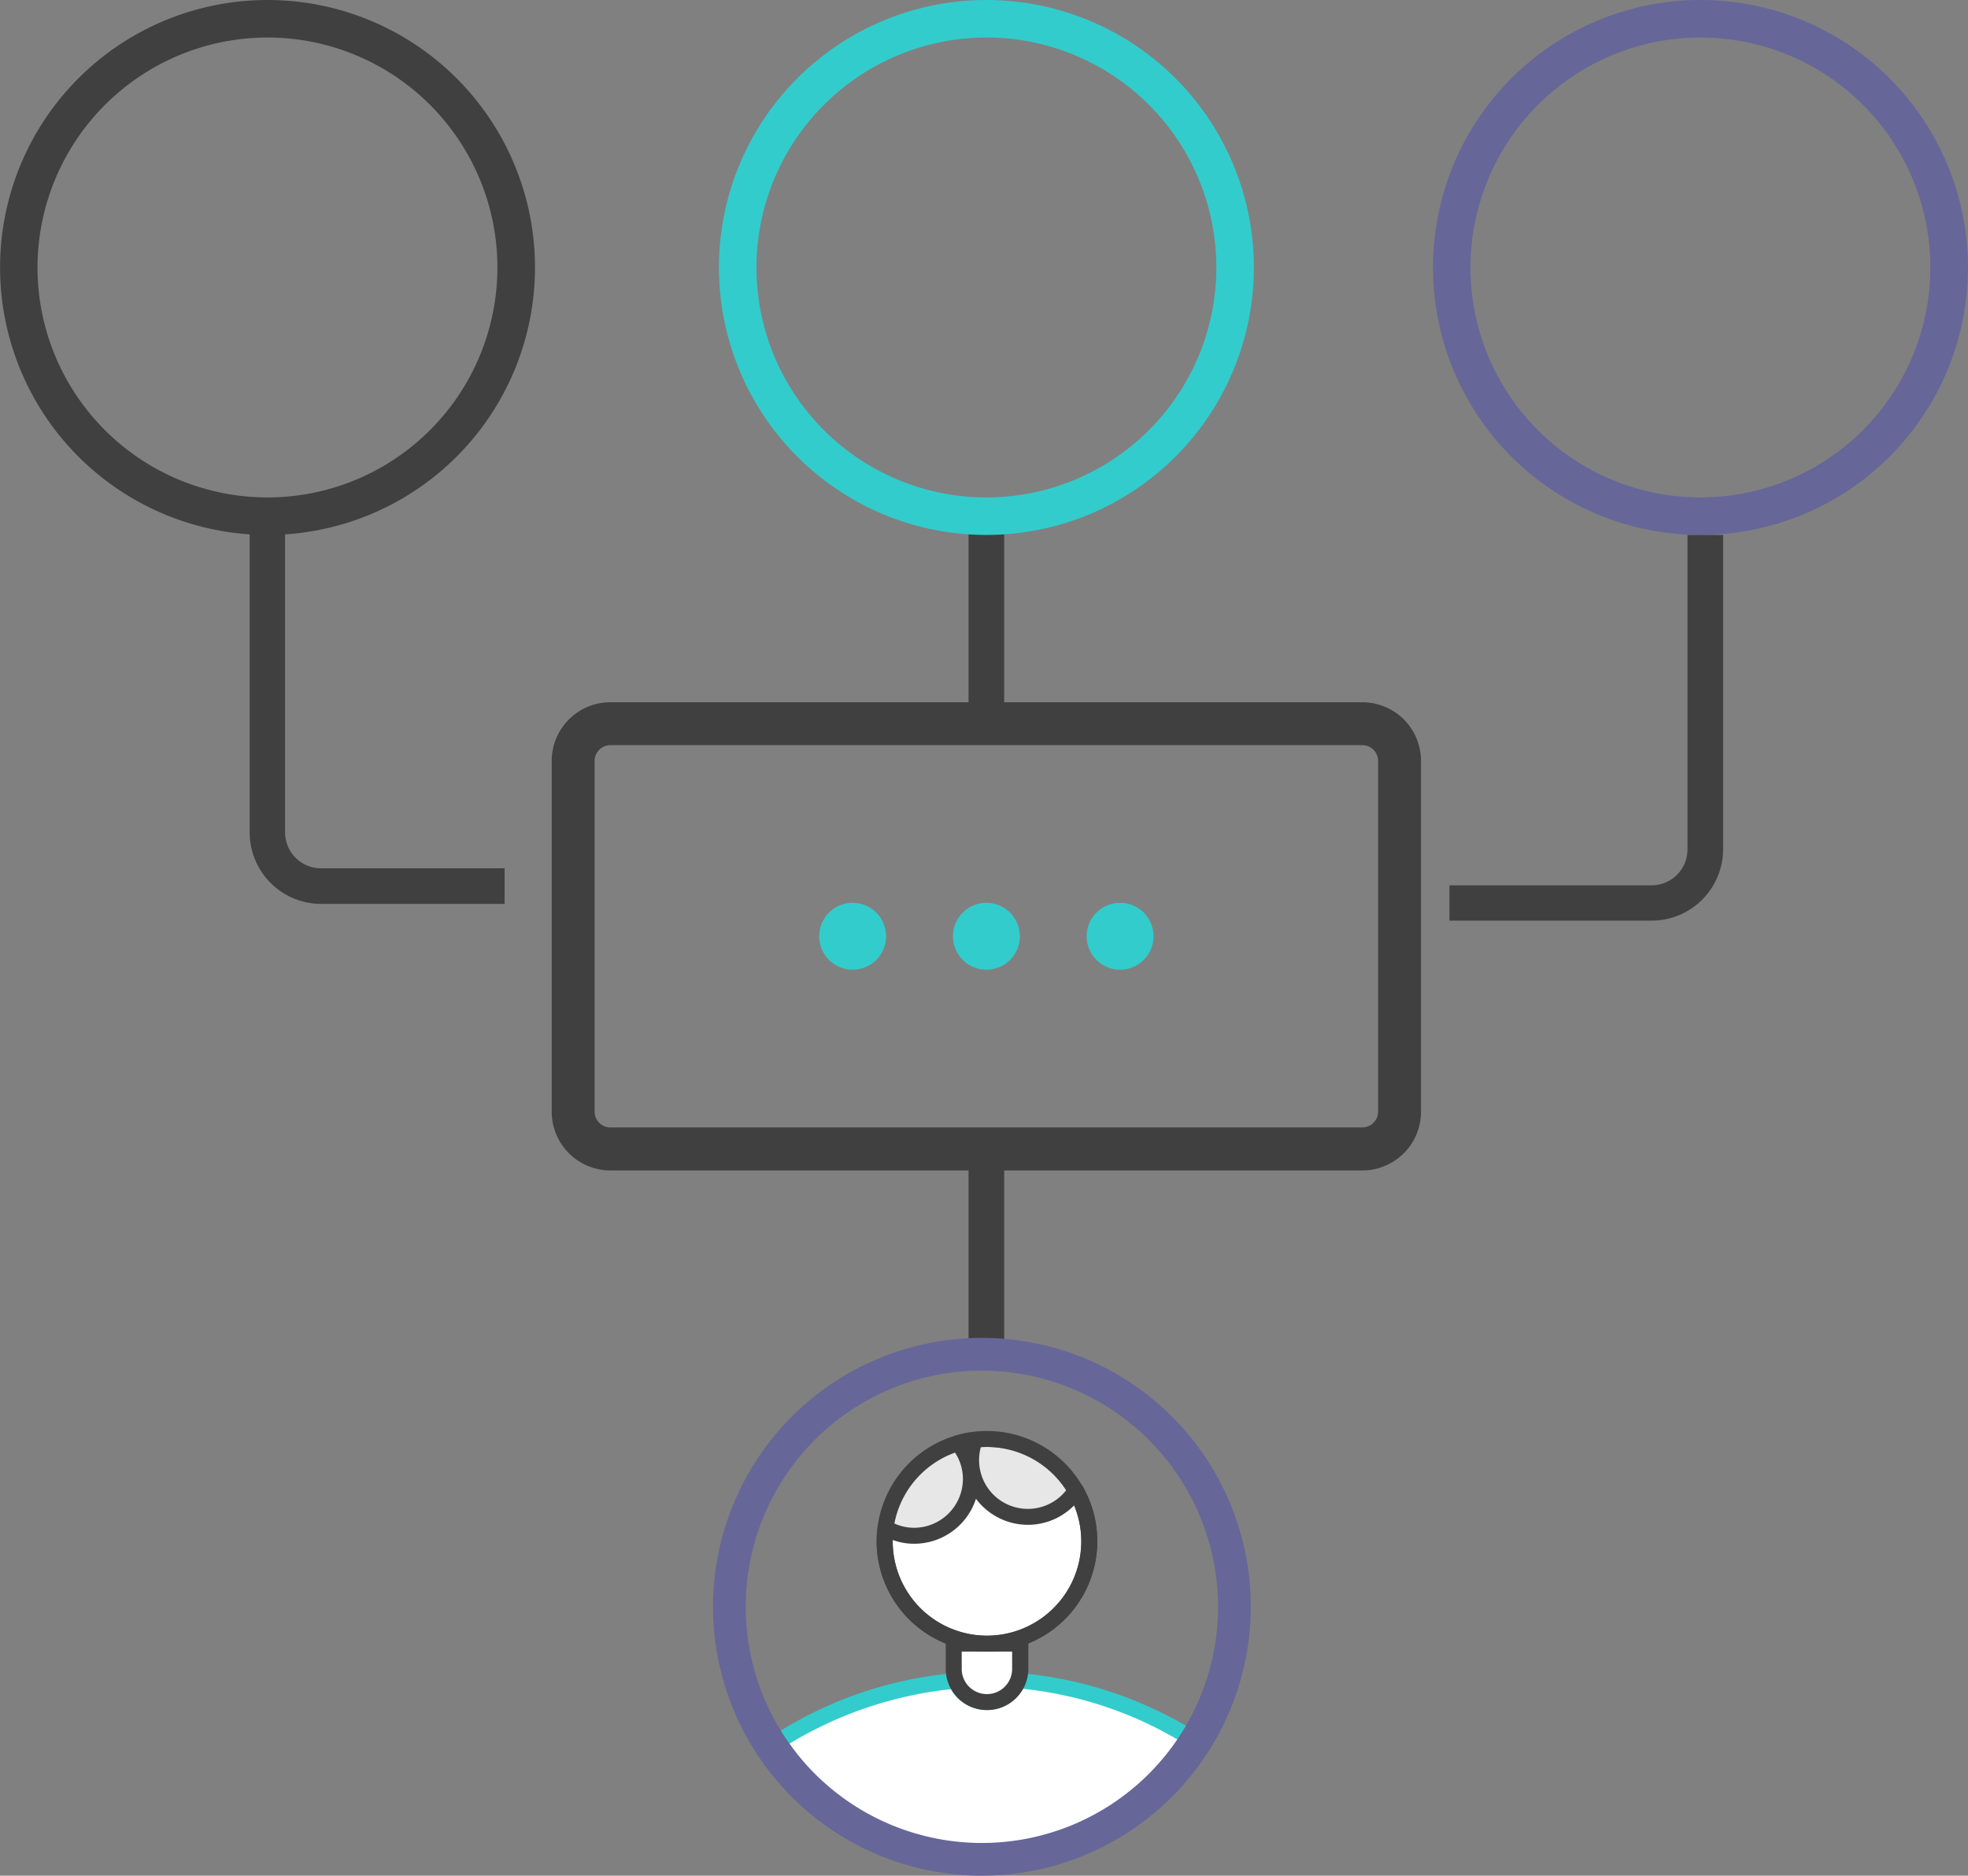 <svg xmlns="http://www.w3.org/2000/svg" viewBox="0 0 262.32 250"><rect x="0" y="0" width="262.32" height="250" fill="#808080" stroke="none"/><defs><style>.cls-1{isolation:isolate;}.cls-2{fill:#404041;}.cls-3{fill:#3cc;}.cls-4{fill:#669;}.cls-5{fill:#e7e7e8;mix-blend-mode:multiply;}.cls-6{fill:#fff;}</style></defs><title>VLMS_categories</title><g class="cls-1"><g id="Layer_2" data-name="Layer 2"><g id="Layer_1-2" data-name="Layer 1"><path class="cls-2" d="M181.62,99.32a2.1,2.1,0,0,1,2.07,2.07V148.2a2.1,2.1,0,0,1-2.07,2.07H81.33a2.1,2.1,0,0,1-2.07-2.07V101.39a2.1,2.1,0,0,1,2.07-2.07H181.62m0-5.72H81.33a7.82,7.82,0,0,0-7.79,7.79V148.2A7.82,7.82,0,0,0,81.33,156H181.62a7.82,7.82,0,0,0,7.79-7.79V101.39a7.82,7.82,0,0,0-7.79-7.79Z"/><circle class="cls-3" cx="113.65" cy="124.79" r="4.46"/><circle class="cls-3" cx="149.3" cy="124.79" r="4.46"/><circle class="cls-3" cx="131.48" cy="124.79" r="4.46"/><path class="cls-2" d="M35.65,5A30.65,30.65,0,1,1,5,35.65,30.68,30.68,0,0,1,35.65,5m0-5A35.65,35.65,0,1,0,71.31,35.65,35.65,35.65,0,0,0,35.65,0Z"/><path class="cls-4" d="M226.66,5A30.65,30.65,0,1,1,196,35.65,30.68,30.68,0,0,1,226.66,5m0-5a35.65,35.65,0,1,0,35.65,35.65A35.65,35.65,0,0,0,226.66,0Z"/><rect class="cls-2" x="129.1" y="69.08" width="4.75" height="26.74"/><rect class="cls-2" x="129.1" y="153.51" width="4.75" height="26.74"/><path class="cls-2" d="M67.26,120.48H42.81a9.54,9.54,0,0,1-9.53-9.53V69.08H38v41.87a4.78,4.78,0,0,0,4.78,4.78H67.26Z"/><path class="cls-2" d="M220.14,122.71H193.2V118h26.95a4.78,4.78,0,0,0,4.78-4.78V71.31h4.75v41.87A9.54,9.54,0,0,1,220.14,122.71Z"/><path class="cls-3" d="M131.48,5a30.65,30.65,0,1,1-30.65,30.65A30.68,30.68,0,0,1,131.48,5m0-5a35.65,35.65,0,1,0,35.65,35.65A35.65,35.65,0,0,0,131.48,0Z"/><path class="cls-5" d="M131.55,192.86a12.57,12.57,0,1,0,12.57,12.57A12.58,12.58,0,0,0,131.55,192.86Z"/><path class="cls-6" d="M135.68,224a4.4,4.4,0,0,1-8.26,0,52.08,52.08,0,0,0-23.66,8.07c13.58,21.16,43.94,18.07,55.64,0A52,52,0,0,0,135.68,224Z"/><path class="cls-3" d="M131,247.89H131a32.81,32.81,0,0,1-28.08-15.23l-.55-.85.83-.59A52.69,52.69,0,0,1,127.33,223l.8-.07.29.75a3.34,3.34,0,0,0,6.26,0l.28-.75.8.06A53.21,53.21,0,0,1,160,231.19l.92.57-.59.91C154.22,242.06,143,247.89,131,247.89Zm-25.78-15.5A30.71,30.71,0,0,0,131,245.76H131c10.87,0,21.06-5.08,26.87-13.35a51,51,0,0,0-21.57-7.32,5.46,5.46,0,0,1-9.54.05A52.4,52.4,0,0,0,105.25,232.39Z"/><path class="cls-6" d="M131.55,226.86h0a4.44,4.44,0,0,1-4.43-4.43v-3.38H136v3.38A4.44,4.44,0,0,1,131.55,226.86Z"/><path class="cls-2" d="M131.55,227.93a5.5,5.5,0,0,1-5.49-5.49v-3.38a1.07,1.07,0,0,1,1.07-1.07H136a1.07,1.07,0,0,1,1.07,1.07v3.38A5.5,5.5,0,0,1,131.55,227.93Zm-3.36-7.8v2.31a3.36,3.36,0,0,0,6.72,0v-2.31Z"/><path class="cls-6" d="M143.38,198.66a7.56,7.56,0,0,1-13.45-6.75,13.85,13.85,0,0,0-2.23.44A7.54,7.54,0,0,1,118,203.65a13.63,13.63,0,1,0,25.33-5Z"/><path class="cls-2" d="M131.55,220.13a14.72,14.72,0,0,1-14.7-14.7,14.53,14.53,0,0,1,.14-1.92,1.07,1.07,0,0,1,1.59-.78,6.4,6.4,0,0,0,3.25.9,6.52,6.52,0,0,0,6.52-6.52,6.43,6.43,0,0,0-1.48-4.08,1.07,1.07,0,0,1,.53-1.69,14.83,14.83,0,0,1,2.4-.48,1.07,1.07,0,0,1,1.13,1.44,6.5,6.5,0,0,0,11.56,5.8,1.07,1.07,0,0,1,1.82,0,14.68,14.68,0,0,1-12.75,22ZM119,205.26c0,.06,0,.11,0,.17a12.57,12.57,0,1,0,24.18-4.79,8.63,8.63,0,0,1-13.09-.88,8.66,8.66,0,0,1-8.24,6A8.32,8.32,0,0,1,119,205.26Z"/><path class="cls-2" d="M131.55,220.13a14.7,14.7,0,1,1,14.7-14.7A14.72,14.72,0,0,1,131.55,220.13Zm0-27.27a12.57,12.57,0,1,0,12.57,12.57A12.58,12.58,0,0,0,131.55,192.86Z"/><path class="cls-4" d="M130.88,250a35.84,35.84,0,1,1,35.84-35.84A35.88,35.88,0,0,1,130.88,250Zm0-67.32a31.48,31.48,0,1,0,31.48,31.48A31.52,31.52,0,0,0,130.88,182.68Z"/></g></g></g></svg>